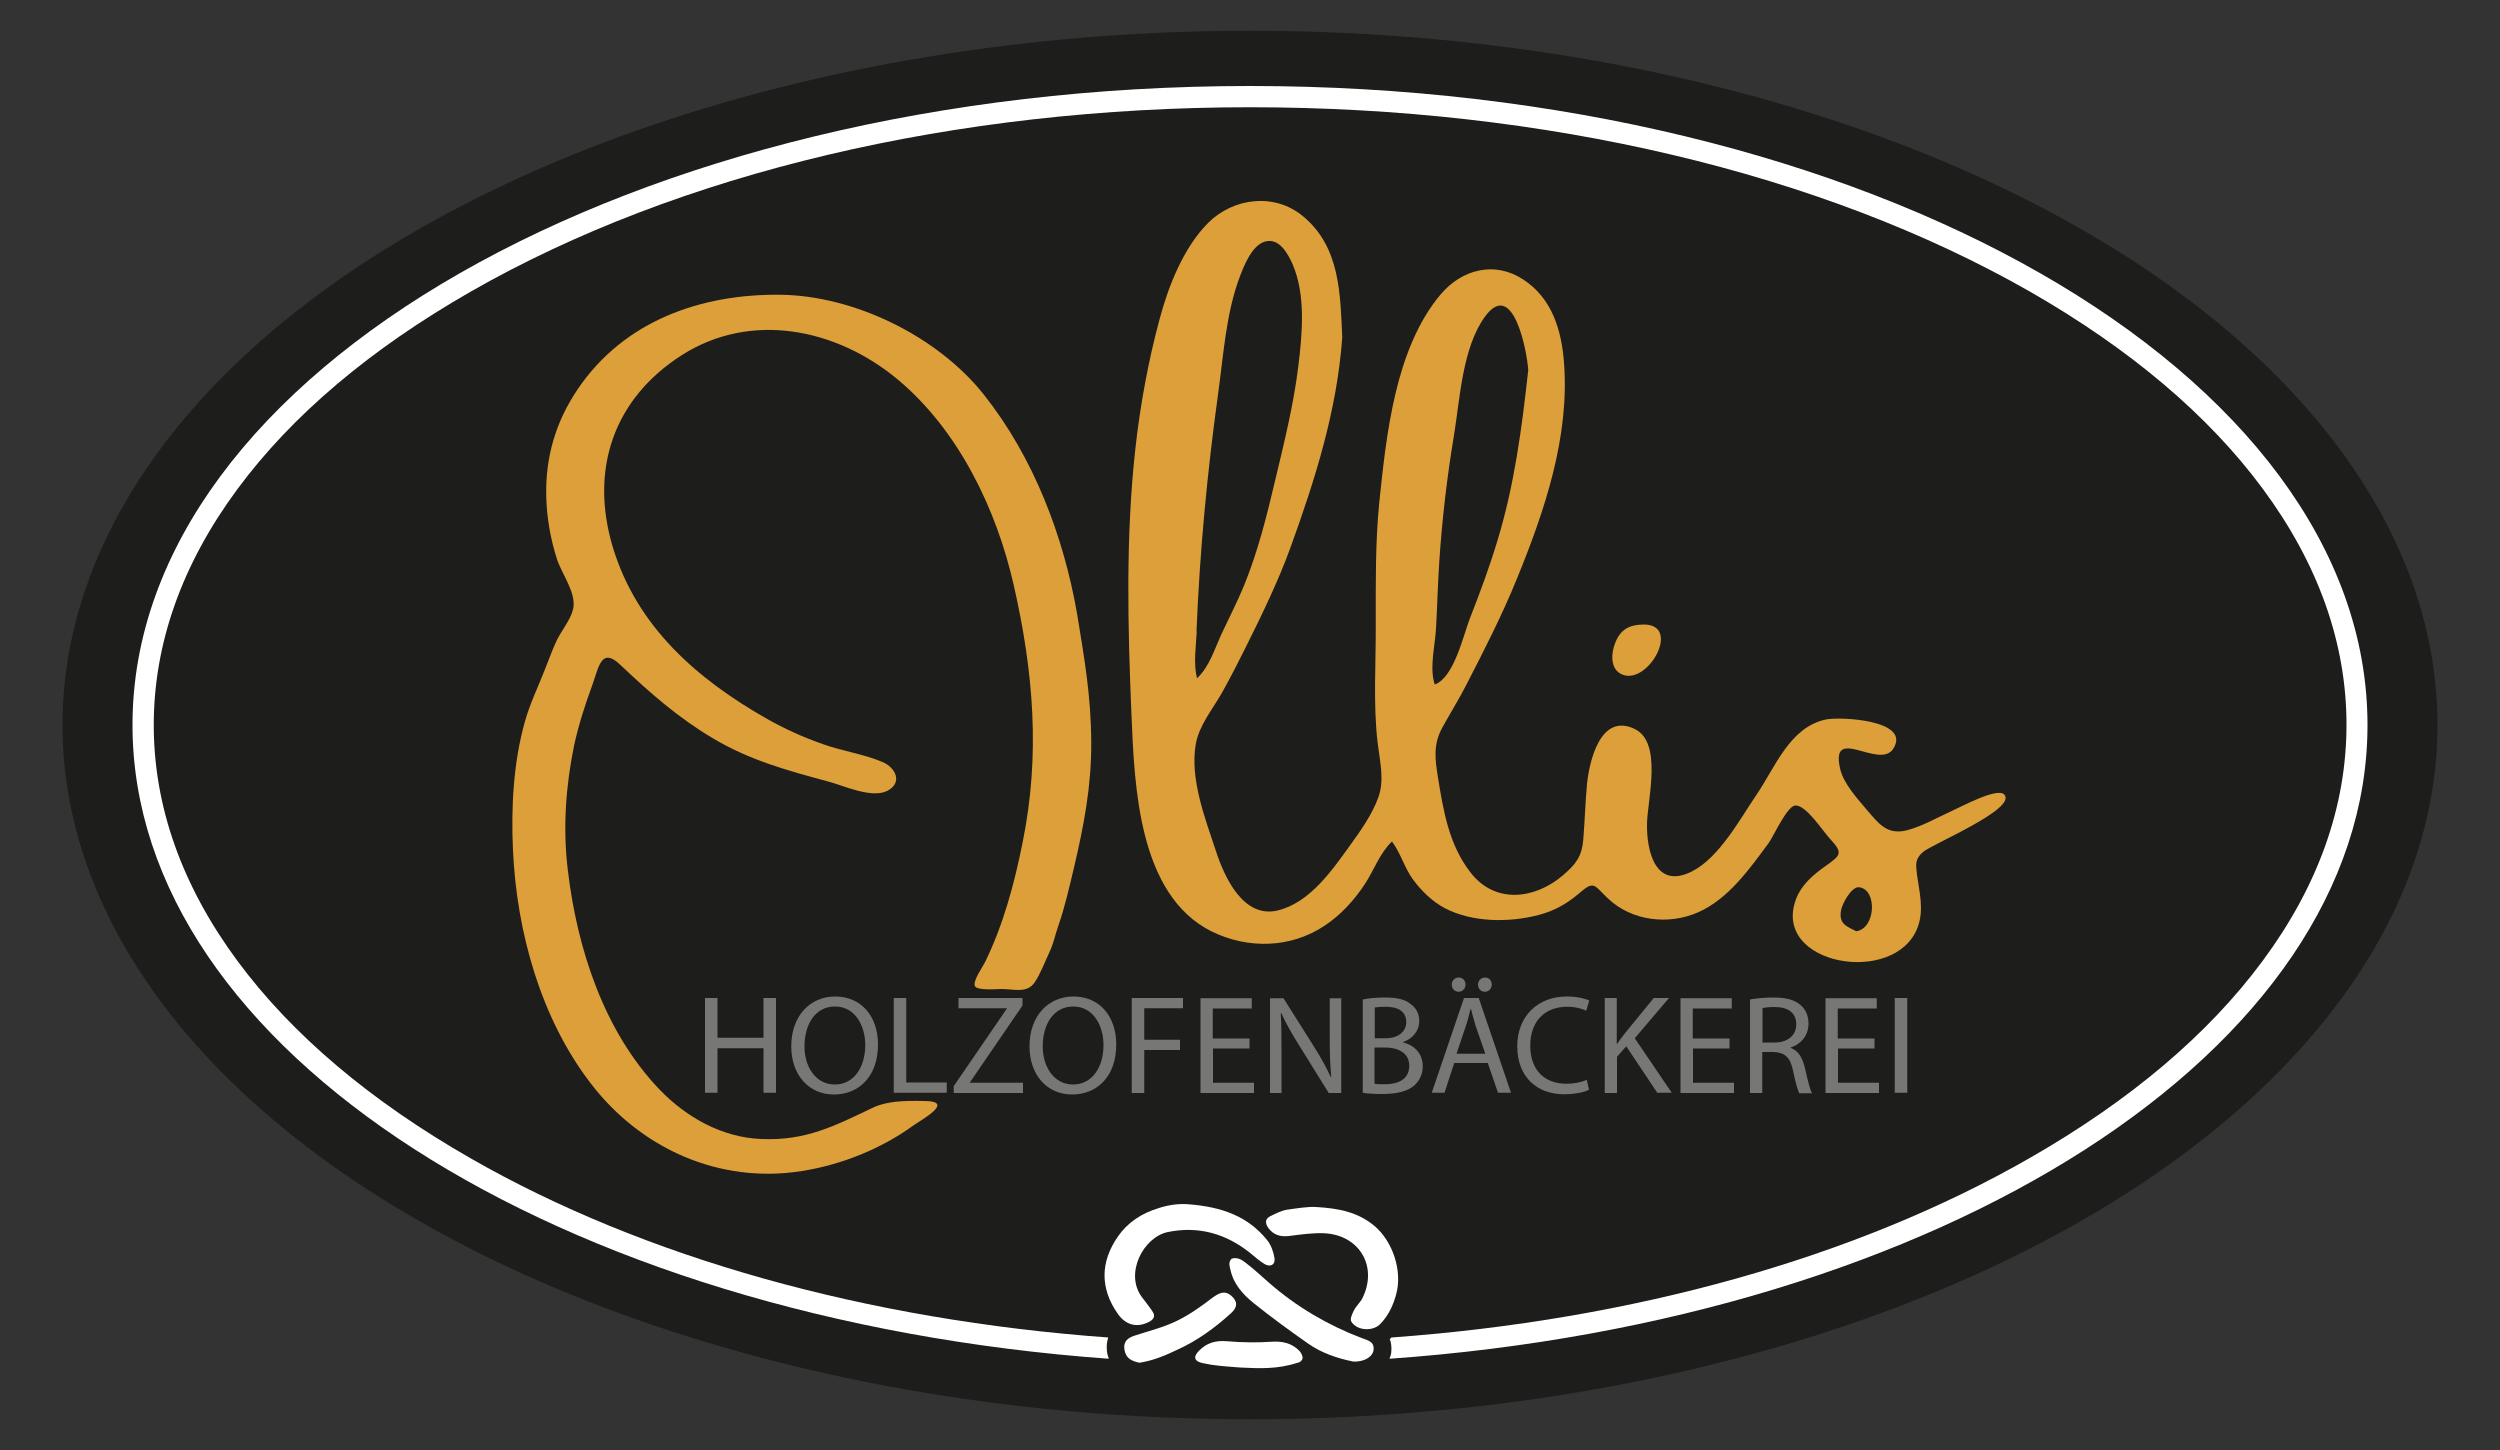 <?xml version="1.0" encoding="UTF-8"?> <svg xmlns="http://www.w3.org/2000/svg" xmlns:xlink="http://www.w3.org/1999/xlink" version="1.1" id="Ebene_1" x="0px" y="0px" viewBox="0 0 1000 580" style="enable-background:new 0 0 1000 580;" xml:space="preserve"><rect x="0" y="0" width="1000" height="580" fill="#333333" stroke="none"/> <style type="text/css"> .st0{fill:#1D1D1B;} .st1{fill:#FFFFFF;} .st2{fill:#DC9F39;} .st3{fill:#777776;} </style> <g> <g> <ellipse class="st0" cx="500" cy="290" rx="475" ry="277.7"></ellipse> </g> <path class="st1" d="M500,34.4C253.1,34.4,53,148.9,53,290c0,130.2,170.3,237.6,390.5,253.5c-0.2-0.7-0.4-1.4-0.6-2.1 c-0.2-1.2-0.5-3.7,0.4-6.4c-96.4-7-185.5-31.8-255.1-71.7c-40-22.9-71.4-49.4-93.2-78.9c-22.2-30-33.5-61.8-33.5-94.4 s11.3-64.4,33.5-94.4c21.8-29.5,53.2-56,93.2-78.9C271.3,69.1,382.1,42.9,500,42.9s228.7,26.2,311.9,73.7 c40,22.9,71.4,49.4,93.2,78.9c22.2,30,33.5,61.8,33.5,94.4s-11.3,64.4-33.5,94.4c-21.8,29.5-53.2,56-93.2,78.9 C742.2,503.2,653.1,528,556.6,535c-0.2,0.2-0.4,0.4-0.7,0.6c0.6,1.5,0.8,3.3,0.6,5.4c-0.1,0.9-0.4,1.7-0.7,2.5 C776.4,527.9,947,420.3,947,290C947,148.9,746.9,34.4,500,34.4z"></path> <g> <path class="st2" d="M536.9,135c-2.1,29.2-10.8,56.6-20.7,84c-4.9,13.5-11.3,26.6-17.7,39.5c-3.1,6.2-6.2,12.3-9.6,18.4 c-3.7,6.6-9.3,13.2-10.6,20.8c-2.4,13.9,3.8,29.8,8.1,42.8c3.4,10.4,10.9,26.9,24.6,23.7c13-3.1,21.9-16.2,29.2-26.3 c4.1-5.7,8.5-11.9,11-18.6c2.7-7.1,0.8-14.4-0.1-21.8c-1.9-15.6-0.7-32.2-0.8-48c0-16.1-0.2-32.3,1.4-48.4 c2.8-26.9,6.3-61.7,24.6-83.4c8.5-10,21.6-13.4,33-5.9c11.5,7.5,15.3,20.2,16.3,33.2c2.3,29.9-7.8,59.5-19,86.9 c-5.8,14.2-12.9,28.1-19.9,41.7c-3,5.9-6.5,11.5-9.7,17.3c-3.8,6.9-3,12.6-1.8,20.2c2.2,13.5,4.4,26.9,13.1,38 c9.8,12.6,25.7,10.6,36.9,1c5.1-4.4,7.5-7.4,8.1-14.1c0.6-7.4,0.8-14.9,1.5-22.4c0.9-8.9,5.3-28.7,19.1-22 c11.2,5.4,5.1,28.2,4.9,37.9c-0.2,11.2,3.5,26.5,18.1,19c10.9-5.6,19.1-20.9,25.7-30.6c7.6-11.2,13.3-27,27.7-30.1 c5.5-1.2,34.4,0.1,27,11.7c-5.5,8.6-25.5-10-21.2,8.2c1.4,5.8,6.8,11.7,10.6,16.2c4.9,5.7,8.2,10.2,16.1,8.2 c6.4-1.7,12.1-5.1,18.1-7.8c3-1.3,18-9.5,20.8-6.5c5.3,5.7-29,19.9-32.5,23c-3.2,2.8-2.9,4.8-2.4,9.1c1,7.3,2.9,14.1,0.2,21.2 c-9.1,23.6-58.8,14.9-48.5-11.7c2.2-5.6,6.8-9.5,11.6-12.9c6.3-4.5,7.3-5.2,1.7-11.2c-2.6-2.8-9.4-13.4-13.7-13.1 c-3.3,0.2-8.7,12.4-10.7,15.1c-7.6,10.3-16.1,22.3-28.1,27.6c-11.8,5.2-26.5,3.6-36.1-5.5c-5.9-5.6-5.4-7.4-12-1.7 c-4.7,4-9.9,6.8-15.8,8.3c-11.8,3.1-26.6,3-37.6-2.8c-5-2.7-9.2-6.8-12.6-11.4c-3.5-4.8-4.9-10.5-8.4-15.2 c-4.9,4.6-7.2,11.5-10.9,17.1c-4.3,6.5-9.6,12.3-16.1,16.6c-13.5,9-30.6,9.4-45.1,2.3c-29.4-14.6-30.9-58.3-32.1-86.3 c-1.5-35.6-2.4-71.7,1.6-107.3c1.9-17.1,5.2-35,9.7-51.6c3.5-13.1,9.6-28.5,19.4-38.3c10.1-10,26.5-12.1,37.9-2.6 C536.1,98.8,536.1,117.6,536.9,135z M478.6,252.5c0,0,0.1,0,0.1,0c-0.3,6.2-1.4,12.7,0.1,18.8c4.9-4.5,7-11.6,9.7-17.5 c3-6.4,6.3-12.8,9-19.3c5.5-13.4,9.2-28,12.5-42.1c3.6-15.1,7.4-30.3,9.3-45.7c1.6-13,3.1-28.7-2.3-41.1c-1.9-4.2-5.3-10.5-10.9-9 c-5.4,1.5-8.5,9.7-10.3,14.4c-5.4,14.5-6.4,30.9-8.5,46.1C482.9,189,479.9,220.4,478.6,252.5z M611.3,148 c-0.5-7.5-6-36.6-17.2-21.5c-9.1,12.3-10.1,32.8-12.5,47.6c-2.8,16.7-4.8,33.9-5.9,50.8c-0.6,8.9-0.8,17.8-1.3,26.6 c-0.4,6.8-2.7,15.8-0.5,22.3c7.6-2.7,11.3-19.2,14-26.3c4-10.2,7.8-20.4,11-31C605.8,193.9,608.7,171.5,611.3,148z M742.5,372.5 c7.8-1.1,8.5-16.6,1.2-17.6c-3.2-0.4-6.9,6.8-7.3,9.3C735.5,369.5,738.5,370.5,742.5,372.5z"></path> <path class="st2" d="M436.5,297c0.1,17.4-3,33.4-6.8,49.6c-1.9,7.9-3.7,16.1-6.4,23.8c-1.3,3.7-1.8,6.7-3.4,10.2 c-1.7,3.6-3.8,9.1-6,12.3c-3.1,4.6-8.3,2.7-13.3,2.7c-1.7,0-9.6,0.7-10.6-1.1c-1.1-1.9,3.1-7.8,4-9.6c7.4-15.2,11.7-31.3,15-47.7 c7.2-35.2,4.4-68.4-3.5-103.1c-6.9-30.5-22.1-62-46.4-82.3c-24.5-20.4-58.6-27.4-86.3-9.8c-27.3,17.4-37,45.7-27.7,76.8 c9.6,31.8,33.6,52.8,61.8,68.8c7.1,4,14.4,7.3,22.1,10c7.7,2.8,16.5,4,24,7.2c5.2,2.2,8.2,8.2,2,11.5c-6.4,3.3-17.8-2.2-24.1-3.8 c-16-4.3-31.2-8.5-45.6-17.1c-13.9-8.2-25.4-18.3-37.1-29.4c-7.6-7.3-8.6,0.5-11.2,7.8c-2.9,7.9-5.5,15.9-7.3,24.1 c-3.4,16.4-4.6,33.3-2.6,49.9c3.7,31.5,14.4,64.7,36.7,88c10.7,11.1,25,19.2,40.7,19.8c17.8,0.8,29.5-5.3,44.6-12.5 c5.4-2.6,12.3-2.9,20.5-2.7c12.8,0-0.9,7.4-4.4,9.9c-12.9,9.3-28.6,15.6-44.4,18.1c-33.1,5.3-64.7-9-84.7-35.3 c-19.9-26-29.4-60.5-30.9-92.8c-0.8-17,0.1-35.3,4.8-51.8c2-7.1,5.3-13.9,8-20.8c1.5-3.7,2.8-7.5,4.5-11.1 c1.9-4.2,5.6-8.4,6.7-12.8c1.6-6.4-4.5-14.2-6.4-20.1c-2.6-8.1-4.1-16.6-4.3-25c-0.4-15.9,3.8-30.1,12.7-43.2 c18.5-27.2,49.2-38,81.1-37.6c29.5,0.4,62.7,16.6,81.2,39.9c20,25.2,32,56.8,37.4,88.1C433.6,262.7,436.4,277.7,436.5,297z"></path> <path class="st2" d="M657.4,249.8c15.3-0.1,2.1,24-8.3,20.1c-5.2-2-4.7-8.6-3-12.8C648.2,251.8,651.6,249.9,657.4,249.8z"></path> </g> <g> <path class="st3" d="M287,399.2v15.9h18.4v-15.9h5v37.9h-5v-17.8H287v17.8h-5v-37.9H287z"></path> <path class="st3" d="M333.6,437.8c-10.1,0-17.1-7.8-17.1-19.3c0-12,7.4-19.9,17.6-19.9c10.4,0,17.1,7.9,17.1,19.2 C351.2,430.8,343.3,437.8,333.6,437.8L333.6,437.8z M333.9,433.8c7.8,0,12.2-7.1,12.2-15.8c0-7.5-3.9-15.4-12.1-15.4 c-8.2,0-12.2,7.6-12.2,15.8C321.7,426.4,326.1,433.8,333.9,433.8L333.9,433.8z"></path> <path class="st3" d="M357.5,399.2h5v33.8h16.2v4.1h-21.2V399.2z"></path> <path class="st3" d="M381.6,434.3l21.1-30.8v-0.2h-19.3v-4.1H409v3L388,432.9v0.2h21.2v4.1h-27.7V434.3z"></path> <path class="st3" d="M428.9,437.8c-10.1,0-17.1-7.8-17.1-19.3c0-12,7.4-19.9,17.6-19.9c10.4,0,17.1,7.9,17.1,19.2 C446.5,430.8,438.6,437.8,428.9,437.8L428.9,437.8z M429.2,433.8c7.8,0,12.2-7.1,12.2-15.8c0-7.5-3.9-15.4-12.1-15.4 c-8.2,0-12.2,7.6-12.2,15.8C417,426.4,421.4,433.8,429.2,433.8L429.2,433.8z"></path> <path class="st3" d="M452.8,399.2h20.4v4.1h-15.5v12.6h14.3v4.1h-14.3v17.2h-5V399.2z"></path> <path class="st3" d="M499.9,419.4h-14.7v13.7h16.4v4.1h-21.4v-37.9h20.5v4.1h-15.6v12h14.7V419.4z"></path> <path class="st3" d="M508,437.2v-37.9h5.4l12.1,19.2c2.8,4.4,5,8.4,6.8,12.3l0.2-0.1c-0.5-5.1-0.6-9.7-0.6-15.5v-15.9h4.6v37.9h-5 l-12-19.3c-2.6-4.2-5.2-8.6-7-12.7l-0.2,0.1c0.3,4.8,0.3,9.3,0.3,15.7v16.2H508z"></path> <path class="st3" d="M545.1,399.8c2.1-0.5,5.6-0.8,9-0.8c4.9,0,8.1,0.8,10.4,2.8c2,1.5,3.2,3.7,3.2,6.7c0,3.7-2.5,6.9-6.4,8.3v0.2 c3.6,0.8,7.8,3.8,7.8,9.5c0,3.3-1.3,5.7-3.3,7.6c-2.6,2.4-6.9,3.5-13.1,3.5c-3.4,0-6-0.2-7.6-0.5V399.8z M549.9,415.3h4.4 c5.1,0,8.2-2.8,8.2-6.4c0-4.4-3.3-6.2-8.3-6.2c-2.3,0-3.5,0.2-4.3,0.3V415.3z M549.9,433.5c1,0.2,2.4,0.2,4.1,0.2 c5.1,0,9.7-1.9,9.7-7.4c0-5.1-4.4-7.3-9.8-7.3h-4.1V433.5z"></path> <path class="st3" d="M581.7,425.2l-3.9,11.9h-5.1l12.9-37.9h5.9l12.9,37.9h-5.2l-4.1-11.9H581.7z M583.4,396.7 c-1.6,0-2.7-1.3-2.7-2.9c0-1.5,1.2-2.8,2.8-2.8c1.6,0,2.7,1.2,2.7,2.8C586.2,395.4,585.1,396.7,583.4,396.7L583.4,396.7z M594.1,421.4l-3.8-10.9c-0.8-2.5-1.3-4.7-1.9-6.9h-0.2c-0.5,2.2-1.1,4.6-1.9,6.9l-3.7,11H594.1z M593.9,396.7 c-1.6,0-2.7-1.3-2.7-2.9c0-1.5,1.2-2.8,2.8-2.8c1.6,0,2.7,1.2,2.7,2.8C596.7,395.4,595.6,396.7,593.9,396.7L593.9,396.7z"></path> <path class="st3" d="M635.6,435.9c-1.7,0.9-5.4,1.8-10,1.8c-10.7,0-18.7-6.8-18.7-19.2c0-11.9,8.1-19.9,19.8-19.9 c4.7,0,7.7,1,9,1.6l-1.2,4.1c-1.8-0.9-4.4-1.6-7.6-1.6c-8.9,0-14.8,5.7-14.8,15.6c0,9.3,5.3,15.2,14.5,15.2c3,0,6.1-0.6,8.1-1.6 L635.6,435.9z"></path> <path class="st3" d="M641.8,399.2h4.9v18.3h0.2c1-1.5,2-2.8,3-4.1l11.6-14.2h6.1l-13.7,16.1l14.8,21.8h-5.8l-12.4-18.6l-3.7,4.2 v14.5h-4.9V399.2z"></path> <path class="st3" d="M691.9,419.4h-14.7v13.7h16.4v4.1h-21.4v-37.9h20.5v4.1h-15.6v12h14.7V419.4z"></path> <path class="st3" d="M700,399.8c2.5-0.5,6.1-0.8,9.4-0.8c5.2,0,8.7,1,11,3.2c1.9,1.6,3,4.2,3,7.2c0,5-3.2,8.3-7.1,9.6v0.2 c2.9,1,4.6,3.7,5.6,7.7c1.2,5.3,2.1,9,2.9,10.4h-5.1c-0.6-1.1-1.5-4.3-2.5-9.1c-1.1-5.2-3.2-7.2-7.7-7.4h-4.6v16.4H700V399.8z M704.9,417h5c5.2,0,8.6-2.9,8.6-7.2c0-4.9-3.5-7-8.7-7c-2.4,0-4,0.2-4.8,0.5V417z"></path> <path class="st3" d="M749.9,419.4h-14.7v13.7h16.4v4.1h-21.4v-37.9h20.5v4.1h-15.6v12h14.7V419.4z"></path> <path class="st3" d="M762.9,399.2v37.9h-5v-37.9H762.9z"></path> </g> <g> <path class="st1" d="M475.2,481.7c13.5,1,24,4.8,31.7,14.4c1.6,2,2.5,4.7,2.9,7.2c0.4,2.6-1.7,3.7-4,2.3c-2-1.2-3.8-2.8-5.6-4.3 c-9.7-7.8-20.7-11-33-8.5c-9.9,2-17.5,16.7-10.4,26.1c1.4,1.9,2.9,3.7,4.2,5.7c1.2,1.7,0.6,3-1.1,4c-5,2.7-9.6,1.5-12.8-3.1 c-7.2-10.3-6.9-20.8,0-30.8c3.9-5.7,9.5-9.4,16.5-11.5C467.6,481.9,471.8,481.4,475.2,481.7z"></path> <path class="st1" d="M526.3,482.8c9.3,0.5,16.9,2.1,23.4,7.5c7.4,6.2,11.3,18,8.8,27.3c-1.2,4.5-3.1,8.6-6.4,12 c-3,3.1-9.4,2.7-11.6-1c-0.6-1,0.4-3.1,1.1-4.5c0.9-1.8,2.6-3.2,3.4-4.9c6.2-12.6-1.2-25.2-15.3-25.9c-4.7-0.2-9.4,0.5-14.1,1.1 c-3.5,0.4-6.3-0.4-8.4-3.4c-1.2-1.8-1.1-3.4,0.7-4.4c2.2-1.1,4.5-2.3,6.8-2.7C518.9,483.3,523.3,482.6,526.3,482.8z"></path> <path class="st1" d="M541.2,544.6c-6.4-1.3-12.6-3.4-18-7.2c-7.4-5.2-14.7-10.5-21.8-16.2c-4.2-3.4-8-7.6-9.2-13.2 c-0.3-1.4-1-3,0.4-4.5c1.9-0.7,3.8,0.2,5,1.1c3.5,2.6,6.7,5.6,10,8.5c11,9.6,23.4,16.9,37,22.1c2.3,0.9,5.3,1.3,4.8,4.9 c-0.3,2.4-3.2,4.3-6.7,4.5C542.3,544.7,541.7,544.6,541.2,544.6z"></path> <path class="st1" d="M455.8,545.1c-3.8-0.8-5.4-2.1-6-5.1c-0.6-3.3,1.2-4.8,3.9-5.7c5.7-1.9,11.6-3.3,16.9-5.9 c5-2.4,9.7-5.7,14.1-9.1c3.2-2.4,5.3-3.1,7.7-1.1c2.7,2.3,2.7,4.6,0.1,7c-6.5,5.9-13.6,11.1-21.6,14.7 C466.1,542.2,461.4,544.2,455.8,545.1z"></path> <path class="st1" d="M496,547c-6.3-0.5-10.1-0.7-14.7-1.7c-3.6-0.7-4.2-2.5-1.7-5c3.1-3.2,6.7-4.2,11.3-3.8 c5.8,0.5,11.8,0.6,17.6,0.2c4.5-0.3,8.2,0.5,11.3,3.7c0.7,0.8,1.4,2.1,1.2,3c-0.1,0.7-1.1,1.7-2,1.7 C511.2,547.7,503.8,547.4,496,547z"></path> </g> </g> </svg> 